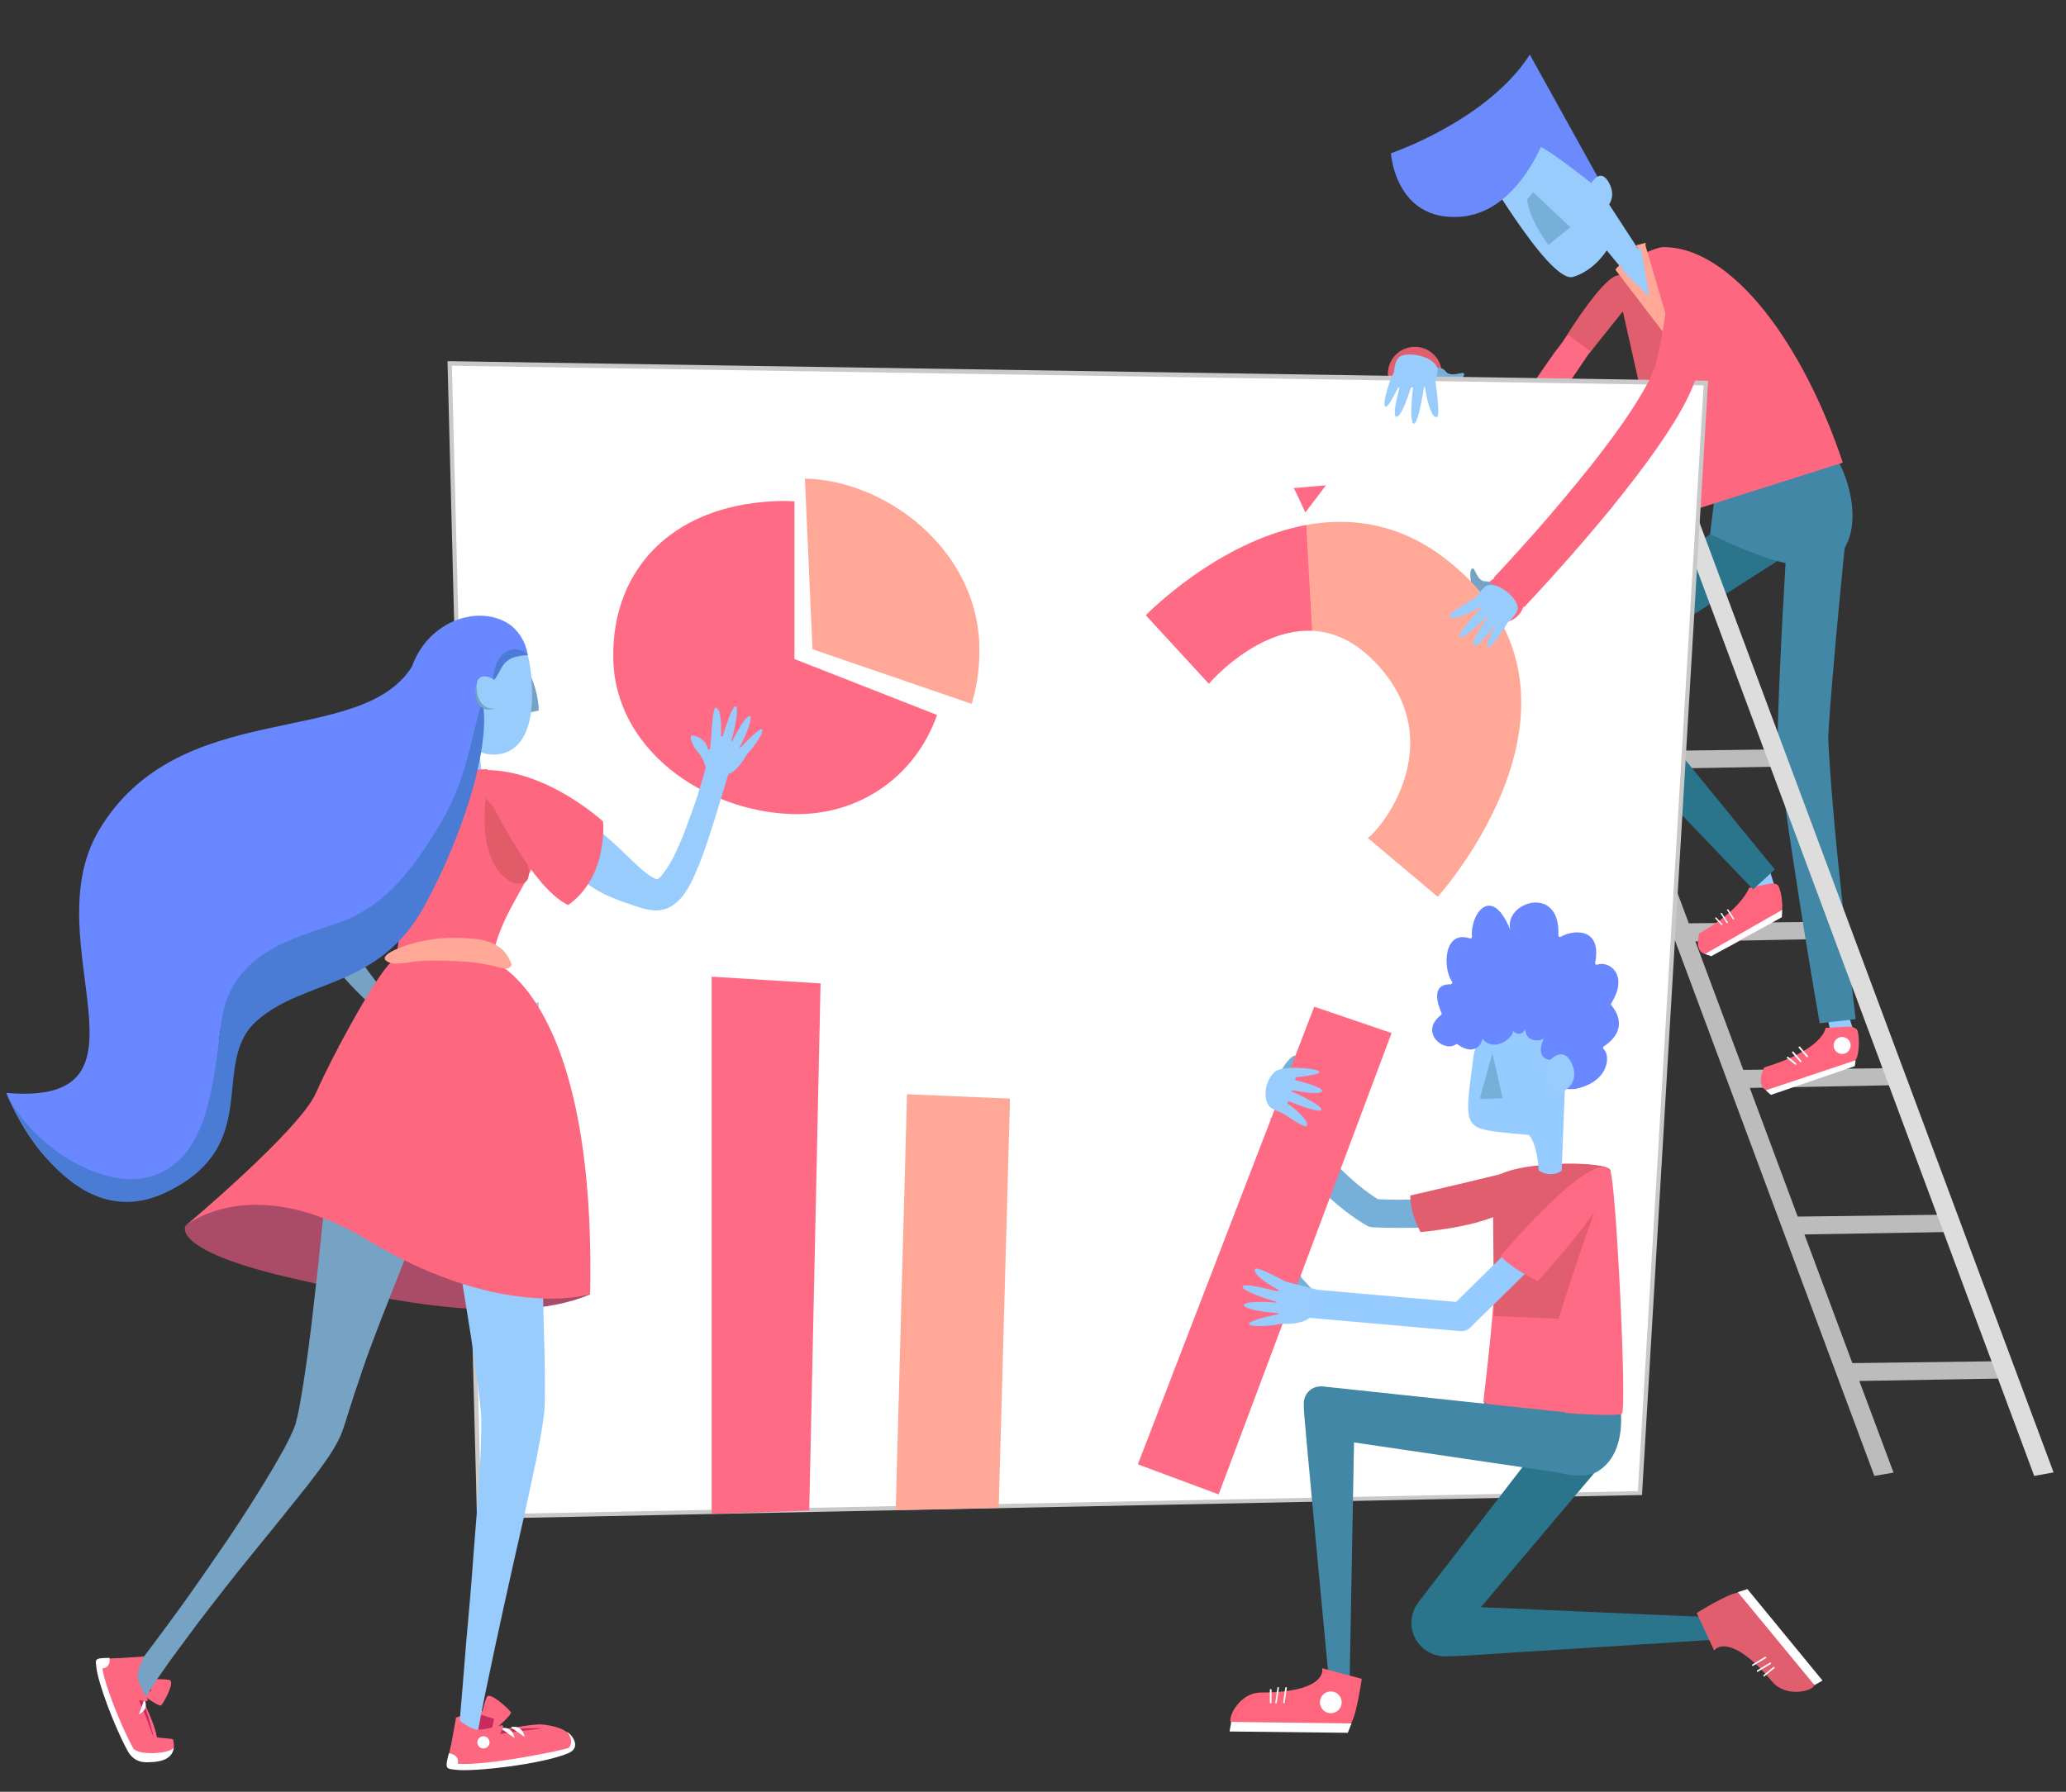 <?xml version="1.0" encoding="UTF-8"?>
<svg xmlns="http://www.w3.org/2000/svg" xmlns:xlink="http://www.w3.org/1999/xlink" version="1.1" id="Layer_1" x="0px" y="0px" viewBox="0 0 948.7 823" style="enable-background:new 0 0 948.7 823;" xml:space="preserve">
<rect x="0" y="0" width="948.7" height="823" fill="#333333" stroke="none"/>
<style type="text/css">
	.st0{fill:#BCBCBC;}
	.st1{fill:#95CBFF;}
	.st2{fill:#FF667E;}
	.st3{fill:#FFFFFF;}
	.st4{fill:#2A748C;}
	.st5{fill:#4287A5;}
	.st6{fill:#DDDDDD;}
	.st7{fill:#FD6880;}
	.st8{fill:#E15E6E;}
	.st9{fill:#97CCFD;}
	.st10{fill:#76AFD8;}
	.st11{fill:#6B8BFC;}
	.st12{fill:#FFA897;}
	.st13{fill:#FF6A84;}
	.st14{fill:#C9C9C9;}
	.st15{fill:#AA4B67;}
	.st16{fill:#C62A5E;}
	.st17{fill:#76A2C4;}
	.st18{fill:#6988FF;}
	.st19{fill:#4A7CD5;}
	.st20{fill:#E15B69;}
	.st21{fill:#005693;}
</style>
<g>
	<g>
		<path class="st0" d="M853.7,634.3l70.2-1.2l-3.7-7.9l-69.6,0.9l-22-59.1l70-1.2l-3.7-7.9l-69.4,0.9l-22-59.1l69.1-1.3l-3.6-7.8    l-68.5,0.8l-22-59l69.3-1.3l-3.7-7.8l-68.6,0.8l-26.4-70.8l69.7-1.2l-3.7-7.9l-69,0.9l-55.7-149.6l-7.6,4.4l177.9,478l8.8-1.5    l-16-42.9L853.7,634.3z"></path>
		<path class="st1" d="M812.6,399.8l3.2,10l-10.6,0.6l-2.1-9.2L812.6,399.8z"></path>
		<path class="st2" d="M803.2,407.8c0,0-3.5,10.1-22.9,20.9c-1.6,6-0.2,9.9,4.7,9.7c4.9-0.2,31.6-16.2,32.9-19.1    c1.4-2.8-0.3-12.3-1.9-13c-1.6-0.7-2.9-0.5-2.9-0.5L803.2,407.8L803.2,407.8z"></path>
		<path class="st3" d="M818.4,417.9l-35.5,20.3l2.9,1l32.4-17.9L818.4,417.9z M793.1,417.7c0.2-0.1,0.4-0.1,0.5,0l2.7,4.2    c0.1,0.1,0,0.3-0.1,0.4c-0.2,0.1-0.3,0.1-0.4,0l-2.7-4.2C792.9,418,793,417.8,793.1,417.7L793.1,417.7z M790.2,419.4    C790.2,419.4,790.2,419.3,790.2,419.4c0.2-0.1,0.4-0.1,0.5,0l2.7,4.2c0.1,0.1,0,0.3-0.1,0.4c-0.2,0.1-0.3,0.1-0.4,0l-2.7-4.2    C790,419.7,790.1,419.5,790.2,419.4L790.2,419.4z M787.7,421.4c0.1-0.1,0.3-0.1,0.4,0l2.8,3c0.1,0.1,0.1,0.3-0.1,0.4    s-0.3,0.1-0.4,0l-2.8-3C787.6,421.7,787.6,421.5,787.7,421.4z"></path>
		<path class="st4" d="M816.8,257.3l-85.2,54.4l1.7-12.1c3.6,4,7,8.2,10.3,12.4l10.2,12.5l20.4,24.9l40.8,50l-10,9.1l-89-93.1    c-5.8-6-5.5-15.5,0.5-21.3c0.5-0.5,1.1-1,1.6-1.4l1.2-0.8l82.9-58.4L816.8,257.3L816.8,257.3z"></path>
		<path class="st5" d="M787.9,223.7c0.1,0.2-2.8,21.8-2.6,21.8c2.3,0.3,43.1,23,57.5,11.1c15.8-13.2,4.4-45.4-4.5-52.5    c-0.3-0.2,0.1-4.5-0.3-4.2l-42.1,27.9c-0.2,0.1-0.3,0.4-0.2,0.6L787.9,223.7L787.9,223.7z"></path>
		<path class="st1" d="M848.3,464.6l3.2,10l-10.6,0.6l-2.1-9.2L848.3,464.6z"></path>
		<path class="st2" d="M838.3,472.1c0,0-0.6,9.8-28.2,18.2c-2.8,6.1-1.9,10.5,3.3,11.2c5.3,0.7,36.7-11.8,38.7-14.6    c2-2.8,1.9-13.2,0.3-14.3c-1.6-1.1-3-1.1-3-1.1L838.3,472.1L838.3,472.1z"></path>
		<circle class="st3" cx="845.9" cy="480.2" r="3.9"></circle>
		<path class="st3" d="M852.1,487l-41.3,13.8l2.4,2.1l38.5-13.2L852.1,487z M826,480.8c0.2-0.2,0.4-0.2,0.5-0.1l3.7,4.3    c0.1,0.1,0.1,0.3-0.1,0.5c-0.1,0.1-0.4,0.2-0.5,0l-3.7-4.3C825.9,481.2,825.9,480.9,826,480.8z M823,483.1    C823,483,823,483,823,483.1c0.2-0.2,0.4-0.2,0.5-0.1l3.7,4.3c0.1,0.1,0.1,0.3-0.1,0.5c-0.1,0.1-0.4,0.2-0.5,0l-3.7-4.3    C822.9,483.4,822.9,483.2,823,483.1z M820.6,485.5c0.1-0.2,0.3-0.2,0.5-0.1l3.7,3c0.1,0.1,0.1,0.3,0,0.5s-0.3,0.2-0.5,0.1l-3.7-3    C820.5,485.9,820.5,485.6,820.6,485.5z"></path>
		<path class="st5" d="M849.6,228l-3.2,30.2l-2.9,30.3c-0.9,10-1.8,20.2-2.6,30.2c-0.4,5-0.8,9.9-1.1,14.9l-0.2,3.6    c-0.1,1.2-0.1,2.4,0,3.5c0.1,2.3,0.2,4.8,0.4,7.2c0.6,9.8,1.4,19.8,2.3,29.8c0.9,10,1.9,20.1,3,30.1c2.1,20.1,4.5,40.2,6.8,60.3    l-16.5,1.9c-3.5-20-6.8-40.1-9.9-60.2c-1.6-10.1-3.1-20.1-4.6-30.2c-1.4-10.1-2.8-20.2-4-30.5c-0.3-2.5-0.6-5.2-0.7-7.8    c-0.1-1.3-0.1-2.6-0.1-4l0.1-3.9c0.1-5.2,0.3-10.2,0.5-15.4c0.4-10.2,0.9-20.4,1.4-30.5l1.7-30.4l1.9-30.4L849.6,228L849.6,228z"></path>
		<path class="st6" d="M943,676.3L763.8,195.5l-7.5,4.4l177.8,478L943,676.3z"></path>
		<path class="st7" d="M763.4,113.5c32.2-0.4,64.9,45.2,82.8,99L775.3,235c0,0-33.4-101.2-34-105.3    C746.5,120.8,755.5,114.9,763.4,113.5L763.4,113.5z"></path>
		<path class="st8" d="M758.5,142.6l24.2,44.8l-27.4,0.5L745.2,143l-15.4,19.3l-11.7-6.1c0,0,20.4-33.4,26.2-29.4    C750.3,130.8,758.5,142.6,758.5,142.6z"></path>
		<path class="st9" d="M759,124.8l-46.4-71.4l-36.1,16.4c0,0,34.6,60.7,45.8,57.4c9.9-2.9,15.5-12.2,15.5-12.2l14.6,17.7L759,124.8    L759,124.8z"></path>
		<path class="st10" d="M704,88.3l17.1,16.1l-10.1,8.1c0,0-9.1-12.2-9.7-20.9"></path>
		<path class="st11" d="M702.5,25.1l36.2,65.3c0,0-23.6-19.1-31.1-22.9c-5.6,12-17.5,30.9-37.5,32.1c-29.4,1.8-31.4-29.2-31.4-29.2    S682.9,55.5,702.5,25.1L702.5,25.1z"></path>
		<path class="st9" d="M743.4,124l8.7-9.9l2.7-0.8l7,28.9L743.4,124z"></path>
		<path class="st12" d="M742.3,123.2l1.4-1.5l1.4,2l-0.3,0.3l12.5,12.2l-3.7-22l-1.2,0.4l-1.1-1.9l4.4-1.2l-0.1,1.3l9.6,32.6    l-0.2,8.8l-5.4-7l-17.2-22.5l-0.6-0.8L742.3,123.2z"></path>
		<path class="st9" d="M726.6,92.6c0,0,6.4-19.3,12.2-8.7s-7.1,16-7.1,16"></path>
		<path class="st13" d="M730.3,161.4l-7.8,11.5c-2.7,3.8-5.3,7.6-7.8,11.5v0.1c-0.1,0.2-0.2,0.4-0.4,0.5c-0.4,0.5-0.5,0.6-0.7,0.8    l-0.6,0.5c-0.4,0.3-0.7,0.7-1.1,0.9c-0.7,0.6-1.5,1.1-2.2,1.6c-1.5,1-2.9,1.8-4.6,2.6c-3,1.5-6.1,2.7-9.3,3.5    c-6.3,1.8-12.7,2.4-18.9,2.5c-3.1,0-6.3-0.1-9.3-0.4c-1.5-0.1-3-0.4-4.6-0.5l-4.6-0.7c-6-1-11.9-2.6-17.6-4.5l2.5-9.6    c5.6,1.1,11.1,2,16.7,2.6l4.2,0.4c1.4,0.1,2.7,0.2,4.2,0.2c2.7,0.1,5.5,0.1,8.2,0c5.4-0.3,10.6-1,15.6-2.5    c2.4-0.7,4.7-1.7,6.9-2.8c1.1-0.6,2.1-1.2,3-1.8c0.4-0.3,0.9-0.6,1.3-1c0.2-0.2,0.4-0.3,0.5-0.5l0.2-0.2c0,0,0.2-0.2,0,0l-0.5,0.6    c2.6-3.9,5.3-7.7,8-11.6c1.3-1.9,2.7-3.9,4.2-5.7c1.4-1.9,2.7-3.7,4.3-5.7L730.3,161.4L730.3,161.4z"></path>
		<circle class="st8" cx="649.7" cy="171.7" r="12.4"></circle>
		<path class="st10" d="M656.6,169.3c0,0,5.1-1.5,7.1,1.1c2.6,3.5,8.1-0.2,8.6,1.3c0.7,2-7.2,6.5-12.5,7.4    C655.2,180,656.6,169.3,656.6,169.3L656.6,169.3z"></path>
		<path class="st3" d="M206.4,167l576.9,9L753,685.8l-533,10.7L206.4,167z"></path>
		<path class="st14" d="M219,697.6v-1l-13.5-530.7h1l577.9,9l-0.1,1L754,686.7h-0.9L219,697.6L219,697.6z M207.5,168L221,695.6    l531.1-10.7L782.3,177L207.5,168L207.5,168z"></path>
		<path class="st12" d="M416.5,502.6l47.3,2l-5.2,188l-47.3,1L416.5,502.6z"></path>
		<path class="st13" d="M326.8,448.6l50,3.1l-5.2,242.1l-44.8,1.5V448.6z M364.8,302.7v-72.4c-1.6-0.1-3.2-0.2-4.9-0.2    c-49.3,0.5-78.8,29.9-78.3,71.9c0.5,42.2,41.5,70.4,81.7,71.9c31.3,1.1,57.1-17.4,67-45.5L364.8,302.7L364.8,302.7z"></path>
		<path class="st12" d="M449.7,295.8c-1.5-43.4-42.5-75.1-80.1-76l3.5,78.4l73.1,25.1C448.8,314.8,450,305.5,449.7,295.8    L449.7,295.8z"></path>
		<path class="st9" d="M658.4,177.7c0,0,2.3-6.6,1.6-8.7c-1.8-5.6-14.6-8-17.8-4.7s-1.9,13.9-1.9,13.9L658.4,177.7z"></path>
		<path class="st9" d="M658.7,172.4c0,0,3,18.4,1.2,19.1c-3.6,1.3-6.6-16.9-5.7-18.5C655.2,171.4,658.7,172.4,658.7,172.4z"></path>
		<path class="st9" d="M654.6,173.2c0,0-2.9,21.2-5.3,21.4c-2.5,0.2-0.7-19.7,0.8-21.3C651.5,171.6,654.6,173.2,654.6,173.2z     M649.4,173.1c0,0-5.3,19.1-8.3,18.3c-2.2-0.5,2.1-17.4,3.9-18.7C646.6,171.4,649.4,173.1,649.4,173.1z"></path>
		<path class="st9" d="M645,171.5c0,0-7,16.1-8.8,15.3c-1.9-0.7,2.7-15.3,4.4-16.3C642.1,169.4,645,171.5,645,171.5z"></path>
		<path class="st15" d="M257.2,574c0,0,4.3,8.6,13.8,20.5c-39.5,17.1-111.1-1.7-133.4-6.6c-60.3-13.3-52.4-24.9-52.4-24.9    S164.6,490.3,257.2,574z"></path>
		<path class="st7" d="M44.5,765.6c1.1,7.5,9.9,28.2,14.9,38.8c1.3,2.8,8.3,4.5,9.3,4.2c4.3-0.9,13.1-0.3,10.8-9.6    c-0.1-0.6-7.4-0.6-7.5-1.2c-1.2-9.1-16.1-35.9-16.1-35.9S43.8,760.5,44.5,765.6z"></path>
		<path class="st7" d="M66.3,779.1c0,0,6.8,4.9,7.7,4.2c0.9-0.7,6.8-11.1,3.7-11.7c-3-0.5-13.2-0.7-14,1.4    C62.9,775.1,66.3,779.1,66.3,779.1z"></path>
		<path class="st16" d="M56.1,764.2l9.4-2.4l5.1,8l-0.4,7.9l-8.7,0.2L56.1,764.2z"></path>
		<path class="st7" d="M65.1,762.7l4.7,7.3l-0.4,6.9l-7.5,0.2l-4.8-12.4C57.1,764.7,65.1,762.7,65.1,762.7z M66,760.8l-10.8,2.7    l5.9,15.1l10-0.3l0.5-8.8L66,760.8z"></path>
		<path class="st16" d="M70.2,797.2c-0.6-1.7-1.2-3.4-1.9-5.2c-0.6-1.7-1.3-3.4-2-5.1c-0.7-1.7-1.5-3.3-2.1-5.1    c-0.6-1.7-1.2-3.4-1.6-5.3l0.1-0.1c1.1,1.5,2,3.1,2.8,4.8c0.8,1.6,1.3,3.4,1.9,5.2c0.6,1.7,1.1,3.5,1.6,5.3    c0.5,1.7,0.9,3.5,1.4,5.4C70.4,797.1,70.2,797.2,70.2,797.2z"></path>
		<path class="st3" d="M67.7,763.5c0,0,2.6,4.4-2.5,6.8 M66.3,780.6c0,0,2.6,4.4-2.5,6.8"></path>
		<path class="st17" d="M196.5,485.8c1.7,1.9,3,3.9,4.1,5.7c0.6,0.9,1,1.8,1.4,2.7c0.4,0.9,0.8,1.8,1.1,2.7c1.3,3.5,2,7.1,2.2,10.5    c0.5,6.9-1.7,13.4-3,20c-3.1,13.1-7.2,26.1-11.9,39c-2.3,6.5-4.9,12.9-7.4,19.3l-7.6,19.3c-2.4,6.4-5,12.9-7.3,19.4l-1.7,4.9    l-1.6,4.9l-1.7,4.9l-1.6,5l-1.6,5l-1.6,5.1l-0.9,2.6c-0.3,0.9-0.7,1.9-1.1,2.8l-0.3,0.7l-0.4,0.8l-0.4,0.8l-0.4,0.7    c-0.5,1-1,1.9-1.5,2.7c-2,3.4-4.2,6.4-6.2,9.2c-2.1,2.8-4.2,5.6-6.3,8.3c-8.5,10.7-17,21.2-25.5,31.6s-16.7,21-24.8,31.6    c-4,5.4-8,10.8-12,16.2l-5.8,8.3c-0.9,1.4-1.8,2.8-2.8,4.2l-2.7,4.3l-9.3-7.4l6.1-7.9l6-8c4-5.4,8-10.7,11.9-16.1    c7.8-10.8,15.4-21.8,22.9-32.8c7.4-11,14.6-22.3,21.2-33.5c1.6-2.8,3.2-5.7,4.8-8.5c1.5-2.8,2.9-5.7,4-8.3    c0.3-0.6,0.5-1.3,0.7-1.9l0.2-0.4l0.1-0.4l0.1-0.4l0.1-0.5c0.2-0.7,0.3-1.3,0.5-2l0.5-2.2c0.6-3,1.2-6.3,1.7-9.5    c1.1-6.5,2-13,2.9-19.6c0.9-6.6,1.7-13.2,2.4-19.8c1.6-13.2,2.9-26.4,4.3-39.8c1.3-13.3,2.6-26.5,3.9-39.9l1.8-20    c0.6-6.7,1.2-13.3,1.7-20L196.5,485.8L196.5,485.8z"></path>
		<path class="st7" d="M51.2,761.8l14.7-0.9c0,0-2.9,6.5-2.7,9.5c0.3,3,4.6,10.3,4.6,10.3c0.2,0.3-0.1,0.7-0.5,0.7l-13.6-2    C53.7,779.5,45.5,769.6,51.2,761.8z"></path>
		<path class="st3" d="M50.3,761.5c0,0,0.8,4.6-3.3,4.8c1.2,8,8.5,26.3,14.1,36.6c1.9,3.5,16.8,2.8,18.7-0.2    c-0.3,1.7-0.9,6.5-11.1,6.7c-2.3,0.1-7.1,0.4-10.2-5.4c-6.6-12.2-13.5-31.5-14.2-37.8C43.9,762.2,42.9,761.5,50.3,761.5z"></path>
		<path class="st7" d="M208.6,812.5c10.1,1,45.6-5.3,51-6.9c4.9-1.4,7.8-11.5-10.4-13.5c-7.3-0.8-41.4,7.4-41.4,7.4    S203.3,811.9,208.6,812.5z M228.3,793.4c0,0,6.8-5.8,6.3-6.9c-0.5-1.1-9.8-9.9-11.1-7c-1.2,3-4.3,13.5-2.1,14.9    C223.4,795.7,228.3,793.4,228.3,793.4z"></path>
		<path class="st16" d="M210.3,789.6l9.6-3.2l8,2.5l-2,9.1l-15.6,2V789.6z"></path>
		<path class="st7" d="M219.9,787.3l7,2.2l-1.7,7.8l-14.1,1.7v-8.8C211.1,790.2,219.9,787.3,219.9,787.3z M219.9,785.5l-10.5,3.4v12    l17.2-2.1l2.3-10.5L219.9,785.5z"></path>
		<path class="st16" d="M248.3,794c-3.9,0.4-7.8,0.9-11.7,1.4c-1.9,0.3-3.9,0.7-5.8,0.9s-3.9,0.4-5.9,0.3v-0.1    c1.8-0.8,3.7-1.3,5.7-1.7c1.9-0.4,4-0.5,5.9-0.6c4-0.3,7.8-0.5,11.8-0.4V794L248.3,794z"></path>
		<path class="st3" d="M234.5,793.3c0,0,5.3-1.5,6.4,4.5 M229.9,793.8c0,0,5.3-1.5,6.4,4.5"></path>
		<path class="st9" d="M247.4,460.4c-0.4,28.6,0.1,56.8,0.7,85.1l0.5,21.3l0.6,21.2c0.2,7.1,0.3,14.2,0.5,21.3    c0.2,7.1,0.4,14.2,0.5,21.4c0,3.6,0.1,7.2,0,10.9c0,1.8-0.1,3.9-0.2,5.8l-0.3,3l-0.4,2.8c-0.5,3.6-1.1,7.2-1.8,10.8    c-0.7,3.5-1.3,7.1-2.1,10.5l-4.5,20.9l-4.7,20.7l-4.6,20.7l-4.5,20.7c-2.9,13.8-5.9,27.6-8.3,41.4l-8.2-1.6l0.8-10.5l0.9-10.5    l1.7-21.1c1.3-14,2.5-28.1,3.5-42.1c1.1-14,2.3-28,3-41.6c0.2-3.4,0.3-6.9,0.4-10.2s0.1-6.7,0.1-9.7l-0.1-2.2l-0.2-1.9l-0.2-2    l-0.1-1.1l-0.1-1.2c-0.3-3.1-0.8-6.5-1.2-9.8c-1.8-13.6-4.1-27.4-6.3-41.1l-3.4-20.8l-3.3-20.8l-6.8-41.5    c-2.1-13.9-4.5-27.8-6.5-41.5C193,467.4,247.4,460.4,247.4,460.4z"></path>
		<path class="st7" d="M206.6,804.6l2.8-15.5c0,0,6,4.8,9.1,5.3c3.2,0.5,11.9-2,11.9-2c0.4-0.1,0.7,0.3,0.6,0.7l-5.6,13.6    C225.5,806.5,213.1,812.5,206.6,804.6L206.6,804.6z"></path>
		<path class="st3" d="M206.1,805.3c0,0,5,0.4,4.1,4.8c12.5,1.2,50-6.4,51.1-7.4c1.1-1.1,1.7-4.4-0.9-7.2c1.7,0.7,7,7,0.7,9.7    c-11.6,5.1-43.5,8.7-51.7,7.7C205,812.3,204.1,813,206.1,805.3L206.1,805.3z"></path>
		<ellipse class="st3" cx="222" cy="800.3" rx="2.8" ry="2.8"></ellipse>
		<path class="st17" d="M173.1,361.3l-20,53.4c0.4,2.3,1.2,4.7,2,6.9c0.4,1.1,0.9,2.2,1.4,3.3c0.5,1.1,1,2.2,1.5,3.2    c2.1,4.3,4.6,8.5,7.3,12.5c2.6,4.1,5.6,7.9,8.5,11.7l4.6,5.6l4.8,5.4c1.3,1.5,1.2,3.7-0.3,5.1c-1.4,1.2-3.4,1.2-4.8,0l-0.3-0.2    l-5.7-5c-1.8-1.7-3.7-3.4-5.6-5.2c-3.7-3.6-7.2-7.3-10.5-11.2c-3.5-4-6.8-8.3-9.6-12.9c-0.7-1.1-1.4-2.3-2.2-3.5    c-0.7-1.2-1.4-2.4-2.1-3.9l-1-2l-0.9-2.1c-0.3-0.7-0.6-1.5-0.9-2.3l-0.4-1.3l-0.2-0.8l-0.1-0.4l-0.2-0.8c-0.2-0.8-0.2-1.6,0-2.4    l0.8-5l9.7-57.3c1.2-7.1,7.9-11.8,15-10.6c0,0,0,0,0,0c7.1,1.2,11.8,7.9,10.6,15c0,0,0,0,0,0c-0.1,0.8-0.3,1.6-0.6,2.3    C173.9,358.6,173.1,361.3,173.1,361.3z M240,303.4c0,0,7.1,10.3,7.4,23l-5.2,1"></path>
		<path class="st9" d="M220.1,345.3c5.2,2.4,25.3,5.2,24.2-28.9c-1.3-42.7-26.1-30.7-26.1-30.7s-24.1,15.1-10.9,45.4l3.9,42.3    c1,4.8,10.7-2.8,11.6-5.5"></path>
		<path class="st7" d="M225.7,441.3c0,0,48,15.3,45.3,153.1c-9.8,3-48.9,7.4-101.6-24.5c-53.6-32.5-84.1-7-84.1-7    s52.3-43.8,59.8-60.9c7.5-17.1,27.2-53.3,34.5-60.1c5.9-5.4,4.8-29.7-4.2-46.9c-8.1-15.8-4.2-22.4-4.2-22.4s-8.2-10.5,0.7-14.3    c9.8-4.1,51.8-5,51.8-5s25.8,30.3,22.1,41.2C240.7,409.6,230,419.6,225.7,441.3z"></path>
		<path class="st18" d="M242.4,300.9c-4.6-26.2-43-23.6-53.3,5.4c-24.2,38-107,13-143.8,75.3c-30,51,31.4,126.7-42.4,120.4    c0,0,24.5,64.3,70.2,42.8s14.2-67.7,36.2-87.4c22-19.6,63.2-14.2,84.2-52.9c21-38.7,24.8-67.3,29.3-90.8    C233,310.2,226.5,302,242.4,300.9L242.4,300.9z"></path>
		<path class="st19" d="M76,547.8c45.7-21.6,19.9-59.4,41.9-78.9s56.2-14.4,77.2-53.1s33.8-85.9,23.7-100.5    c14.4,0.2,6.5-14.9,23.5-14.4c-2.6-4.2-16.7-6.3-16.1,16.5c-9.1,2-6.6,31.1-23.5,60c-15.9,27.2-29.1,40.1-47.9,46.7    c-18.8,6.6-49,13.2-53.1,45.2c-4.1,31.9-6.9,60.5-29.3,70c-22.4,9.5-57.6-11.9-69.6-37.4C2.9,501.9,30.3,569.4,76,547.8L76,547.8z    "></path>
		<path class="st17" d="M227.3,313.6c-0.4-1.5-10.4-4.4-8.9,5.9c1.5,9.8,10.6,5.8,10.3,4.6"></path>
		<path class="st9" d="M227.7,313.2c-0.4-1.6-10.2-6.6-8.7,4.3c1.4,10.4,10.4,8.1,10,6.8"></path>
		<path class="st12" d="M235,443.2c-4.2-12.3-16.1-12.2-25.7-12.4c-7.9-0.2-15.8,1.1-23.2,3.6c-2.5,0.8-14.5,5.2-7,7.8    c3.4,1.2,10.4-0.7,14.1-0.8c7.2-0.4,14.5-0.1,21.7,0.4C230.2,443.2,232.6,447.1,235,443.2L235,443.2z"></path>
		<path class="st20" d="M237.4,384c0,0,8.2,15.7,4.5,20.5c-3.7,4.9-23-2-18.8-38L237.4,384z"></path>
		<path class="st9" d="M255,363.4c8.1,6.9,16,14.2,23.9,21.3c4,3.5,7.8,7.1,11.6,10.8c1.9,1.8,3.7,3.5,5.8,5.2c1,0.8,2,1.5,2.9,2    c0.5,0.3,1,0.6,1.4,0.8s0.9,0.3,1.1,0.4c0.1,0,0.2,0,0.1,0.1h-0.1c0,0-0.1,0-0.1,0.1h-0.1c0.1,0,0.4-0.2,0.8-0.5    c0.7-0.5,1.4-1.3,2.1-2.2c1.5-2,2.9-4.1,4.1-6.3c1.2-2.2,2.3-4.7,3.4-7.1c1.1-2.4,2.1-4.9,3-7.4c1.9-5,3.7-10,5.4-15.1    c0.8-2.5,1.5-5.2,2.3-7.7l1.1-3.9l1-3.9l10.6,2.9c-3.3,10.6-6.3,21.1-9.8,31.7c-1.8,5.3-3.5,10.6-6,16.1c-1.2,2.7-2.4,5.6-4.4,8.6    c-1,1.5-2.1,3.1-4.1,4.9c-1,0.9-2.1,1.8-4,2.7l-0.4,0.2l-0.6,0.2c-0.4,0.2-0.8,0.3-1.2,0.4c-0.8,0.2-1.5,0.3-2.1,0.4    c-1.3,0.1-2.3,0.1-3.1,0c-1.4-0.2-2.8-0.4-4.2-0.8c-1-0.3-2-0.6-3-0.9c-1.8-0.6-3.4-1.2-5-1.7c-3-1-5.9-2.2-8.8-3.5    c-2.7-1.2-5.3-2.7-7.7-4.4c-0.6-0.4-1.2-0.8-1.7-1.3l-1.6-1.3l-3.1-2.8c-4.1-3.9-7.9-8-11.2-12.5c-3.4-4.5-6.5-9.2-8.9-14.7    L255,363.4L255,363.4z"></path>
		<path class="st7" d="M276.9,377.3c0,0-25.5-23.6-53.7-23.6c-2.1,0-0.6,8.6-0.6,8.6s20.1,44.7,38.3,53.4    C279.5,402.5,276.9,377.3,276.9,377.3z"></path>
		<path class="st9" d="M326.5,341.8c0,0,0.4-16.5,2.1-16.7c3.3-0.5,2.8,15.8,1.8,17C329.4,343.3,326.5,341.8,326.5,341.8    L326.5,341.8z"></path>
		<path class="st9" d="M330.6,342.5c0,0,5.1-18.2,7.1-18.1c2.3,0.1-1.6,17.3-3.1,18.5C333.3,344.2,330.6,342.5,330.6,342.5z"></path>
		<path class="st9" d="M334.6,343.8c0,0,7.3-15.8,9.8-14.8c1.8,0.7-4.4,14.9-6,15.8S334.6,343.8,334.6,343.8L334.6,343.8z"></path>
		<path class="st9" d="M338.3,345.3c0,0,10.3-11.5,11.7-10.3c1.4,1.2-6.6,12.1-8.3,12.4C340.1,347.7,338.3,345.3,338.3,345.3z"></path>
		<path class="st9" d="M333.4,355.7c5.1-0.3,9.6-9.4,9.6-9.4s-8.1-8.2-11.5-8.1c-3.3,0.1-4.9,0.7-4.9,0.7l-1.6,14.5    C325.1,353.4,331.2,355.9,333.4,355.7L333.4,355.7z"></path>
		<path class="st9" d="M324.5,353.7c0,0-1.6-6-3.9-8.1c-1.9-1.8-4.8-7.9-2.7-7.8c3.5,0.2,6.8,3.4,7,5.8c0.2,2.3,4.9-1.4,4.9-1.4    S329.8,354.9,324.5,353.7z"></path>
		<path class="st10" d="M642.4,564c-7.1,0-11.9-0.3-12.2-0.3c-0.9-0.1-1.8-0.3-2.6-0.8c-1.1-0.6-27.9-15.4-44.3-49.2l11.8-5.7    c12.8,26.2,32.6,39.7,37.6,42.8c13.2,0.7,45.2,0.4,58.2-9.1l7.8,10.5c-8.6,6.4-22.9,10.2-42.4,11.6    C651.7,563.9,647.1,564,642.4,564L642.4,564z"></path>
		<path class="st8" d="M647.6,549.1c0,0,38.4-8.7,53.5-13c3.3,11.6-1.7,25.1-48.8,29.8C649,559.6,647.6,554,647.6,549.1z"></path>
		<path class="st21" d="M667.6,668l-2.1-0.6L667.6,668z"></path>
		<path d="M667.6,668l-2.1-0.6L667.6,668z"></path>
		<path class="st4" d="M733,675.5l-63.7,75.4l-6-13.2c2.8-0.1,5.6,0,8.4,0.1l8.4,0.4l16.7,0.7l33.5,1.5l67,2.9l0.1,9.2l-67,4.3    l-33.4,2.1l-16.7,1.1c-5.6,0.3-11.1,0.8-16.7,0.8c-8.5,0-15.4-6.8-15.5-15.3c0-3.5,1.2-6.9,3.1-9.4l0.6-0.8l60.4-78.4L733,675.5    L733,675.5z"></path>
		<path class="st5" d="M683.1,637.3c0,0.2-5,21.4-4.7,21.5c2.3,0.5,40.6,27.1,56.1,16.5c17-11.6,8.7-44.8,0.6-52.7    c-0.3-0.3,0.5-4.4,0.1-4.2l-44.5,23.6c-0.2,0.1-0.3,0.3-0.3,0.5L683.1,637.3L683.1,637.3z"></path>
		<path class="st13" d="M686,543.6c-0.2-1.4,0.4-2.7,1.6-3.6c15.9-6.8,49-6.9,51.8-2.2c2.7,4.9,7.7,109.1,5.4,111.5    c-2.3,2.3-61.3-2.5-63.6-5.3C681.1,640.9,690.3,578.8,686,543.6L686,543.6z"></path>
		<path class="st8" d="M686,604.5l29.7,1.2c0,0,15.3-48.8,23.8-68c-0.1-5-49.7-4.6-54,4.7L686,604.5L686,604.5z"></path>
		<path class="st1" d="M683.7,519.3c7.2,1.2,18.1,1.9,18.3,2c4.8,4.8,5.2,21.9,4.5,26.3c-0.1,0.5,10.1,0.3,10.2,0l1.9-47.3    c0.1-2.9,0.4-10.6-1.7-20.4c-2-9.6-30.5-14.6-35.9-5.3c-2.8,5-4.1,7.6-4.5,11.6C673.1,512.1,671.9,517.3,683.7,519.3L683.7,519.3z    "></path>
		<path class="st10" d="M685.3,483.8l-5.6,20.1c-0.1,0.5,0.2,0.9,0.7,0.9l9.6-0.4"></path>
		<path class="st18" d="M694.4,473.2c2.6,1.3-9.1,13.5-15.6,1.2c-0.5-0.9,0.7-1.7,1.2-0.9c2.6,4.4-1.9,12.6-10.7,6.2    c-0.2-0.2-0.5-0.2-0.8,0c-5.4,3.9-17-5.5-6.8-13.5c0.3-0.2,0.4-0.7,0.2-1c-1.2-2.7-5.5-13.3,4.2-13.1c0.6,0,1-0.8,0.6-1.3    c-4.1-5.8-4.1-23.8,8.3-19.8c0.5,0.2,1-0.3,0.9-0.8c-0.8-10.7,9.6-25.1,18.3-1.3c-6.5-13.5,22.5-24.4,21.4,0.7    c0,0.6,0.6,1,1.1,0.7c4.7-3,19.1-5.1,15.8,11.9c-0.1,0.6,0.4,1.1,0.9,0.9c5.3-2,14.8,4.4,6.5,17.7c-0.2,0.3-0.2,0.7,0.1,1    c2.3,2.7,7.9,11.2-3.5,18.8c-0.4,0.3-0.5,1-0.1,1.3c3.2,2.8,2.7,15.1-13.2,18.3h-0.1c-7.2,0.4-10.6-0.6-7.7-12.3    c0.1-0.5-0.2-1.1-0.7-1c-3,0.3-10.8,0.1-5.2-11.3c1.1,3-12.6,5-8.2-7.3C702.4,470,699.4,478.3,694.4,473.2L694.4,473.2z"></path>
		<path class="st9" d="M709.4,490.9c-0.5-1.7,8.2-12.8,12.6-1.8c4.2,10.5-7.6,14.3-8,13"></path>
		<path class="st8" d="M704.5,536c0,0,6.9,7.2,14.4,0.4l-0.7,12.6l-13-0.5L704.5,536L704.5,536z"></path>
		<path class="st5" d="M716.5,676.5l-111.2-16.4l16.6-15.8c0.2,5.4,0,10.8-0.1,16.2l-0.3,16.3l-0.6,32.5l-1.2,65.1l-9.2,0.3    l-6.1-64.9l-3-32.4l-1.5-16.2l-0.7-8.1c-0.3-2.7-0.5-5.4-0.5-8.1v-0.4c0-4.3,3.4-7.8,7.7-7.8h0.9l111.5,11.9L716.5,676.5    L716.5,676.5z"></path>
		<path class="st2" d="M625.3,771.1c0,0-2.6,18.8-5.5,21.2c-2.8,2.3-53.2,0.8-54.6-1.3c-1.4-2.1,3.9-13.6,13.9-13.6    c30.4,0,28.4-10.9,27.9-11.2L625.3,771.1L625.3,771.1z"></path>
		<circle class="st3" cx="611.1" cy="781.9" r="5"></circle>
		<path class="st3" d="M620.6,791.6l-1.7,4.3l-54.3-0.6l0.8-4.4L620.6,791.6z M590.5,774.9C590.5,774.9,590.6,774.9,590.5,774.9    c0.3,0,0.4,0.2,0.4,0.4l-1,6.8c0,0.2-0.2,0.3-0.4,0.3s-0.3-0.2-0.3-0.4l1-6.8C590.2,775,590.3,774.9,590.5,774.9z M586.9,774.9    c0.3,0,0.4,0.2,0.4,0.4l-1,6.8c0,0.2-0.2,0.3-0.4,0.3c-0.2,0-0.3-0.2-0.3-0.4l1-6.8C586.5,775,586.7,774.9,586.9,774.9z     M583.5,775.8c0.2,0,0.4,0.2,0.4,0.4v5.8c0,0.2-0.2,0.4-0.4,0.4c-0.2,0-0.4-0.2-0.4-0.4v-5.8C583.1,776,583.3,775.8,583.5,775.8z"></path>
		<path class="st8" d="M779.1,740.9c0,0,16.1-10.1,19.8-9.4c3.6,0.7,34.9,40.1,34.1,42.7c-0.7,2.5-12.9,5.8-19.3-1.9    c-19.6-23.3-26.7-14.6-26.5-14.1L779.1,740.9L779.1,740.9z"></path>
		<path class="st3" d="M798,731.3l4.4-1.4l34.5,42l-3.7,2.1L798,731.3z M804.6,765.1C804.6,765.1,804.5,765.1,804.6,765.1    c-0.1-0.2-0.1-0.5,0.1-0.6l5.8-3.5c0.2-0.1,0.4,0,0.5,0.1c0.1,0.2,0.1,0.4-0.1,0.5l-5.8,3.5C804.9,765.3,804.7,765.2,804.6,765.1z     M806.8,767.8c-0.1-0.2-0.1-0.5,0.1-0.6l5.8-3.5c0.2-0.1,0.4-0.1,0.5,0.1c0.1,0.2,0.1,0.4-0.1,0.5l-5.8,3.5    C807.2,768,807,768,806.8,767.8z M809.8,769.9c-0.1-0.2-0.1-0.4,0-0.5l4.5-3.7c0.2-0.1,0.4-0.1,0.5,0c0.1,0.2,0.1,0.4,0,0.5    l-4.5,3.7C810.2,770.1,809.9,770.1,809.8,769.9z"></path>
		<path class="st10" d="M601.1,596.4c0.3-8.7,8,3.4-3.1-9.1c-1.9-2.1-2.4-9.7-3.9-8.1c-2.6,2.8-2.6,7.8-1,9.7    c1.6,1.9-4.8,2.6-4.8,2.6S598,601.3,601.1,596.4L601.1,596.4z M582.3,498.8c0,0,5.2-4.3,6.3-7.3c1-2.7,5.8-8.2,6.6-6.2    c1.4,3.6-0.4,8.3-2.6,9.4c-2.2,1.2,3.4,4.2,3.4,4.2S583.5,504.6,582.3,498.8L582.3,498.8z"></path>
		<path class="st13" d="M603.5,462.4l35.5,12.1l-79.4,211.9l-37.1-13.8L603.5,462.4z"></path>
		<path class="st9" d="M593.1,590.2c0,0-15.5-8.8-16.7-7.4c-2.4,2.8,13,11.6,14.7,11.2C592.9,593.6,593.1,590.2,593.1,590.2z"></path>
		<path class="st9" d="M591.4,594.4c0,0-19.7-5.6-20.8-3.6c-1.2,2.1,16.9,8.2,18.9,7.6C591.6,597.8,591.4,594.4,591.4,594.4    L591.4,594.4z"></path>
		<path class="st9" d="M590.5,598.7c0,0-18.7-2.1-19.3,0.8c-0.3,2.1,16.2,4.4,17.9,3.3C591,601.8,590.5,598.7,590.5,598.7z"></path>
		<path class="st9" d="M589.6,603.1c0,0-16.4,3.1-16.1,5c0.3,1.9,14.9,0.7,16.1-0.7C590.9,606,589.6,603.1,589.6,603.1L589.6,603.1z    "></path>
		<path class="st9" d="M602.1,604.4c-3.1,4.5-14.2,3.6-14.2,3.6s-3-12.2-1-15.2c2-3,3.3-4.2,3.3-4.2l14.4,3.7    C604.7,592.4,603.4,602.4,602.1,604.4L602.1,604.4z"></path>
		<path class="st1" d="M671.1,611.4h-0.6l-69.3-6.1l1.1-13.1l66.3,5.8l54.9-54l9.2,9.3l-57.2,56.1    C674.4,610.7,672.8,611.4,671.1,611.4L671.1,611.4z"></path>
		<path class="st13" d="M689.1,576.8c0,0,39.6-46.6,49-40c9.8,6.9-28.5,47.4-31.9,51.6C699.8,585.4,692,580.6,689.1,576.8z"></path>
		<path class="st9" d="M584.2,507.8c0,0,14.3,10.7,15.7,9.4c2.7-2.5-11.5-13-13.2-13C584.9,504.4,584.2,507.8,584.2,507.8    L584.2,507.8z M586.5,503.7c0,0,18.8,8,20.2,6.2c1.4-2-15.8-10.2-17.8-9.8C586.7,500.4,586.5,503.7,586.5,503.7z"></path>
		<path class="st9" d="M587.9,499.6c0,0,18.3,4.4,19.2,1.5c0.6-2-15.6-6.3-17.4-5.5C587.8,496.5,587.9,499.6,587.9,499.6z"></path>
		<path class="st9" d="M589.2,495.3c0,0,16.7-1.1,16.6-2.9c-0.1-1.9-14.7-2.5-16.1-1.3C588.4,492.3,589.2,495.3,589.2,495.3    L589.2,495.3z"></path>
		<path class="st9" d="M596.4,490.6c0,0-8.4-0.4-10.7,1.5c-4.4,3.5-6.2,11.5-2.9,16c1,1.4,6.9,3.5,6.9,3.5L596.4,490.6L596.4,490.6z    "></path>
		<path class="st7" d="M765.7,138.1l19.3,2.6l-0.2,1.5c-0.8,5.4-1.6,10.8-2.6,16.1c-0.6,3.6-1.4,7.2-2.2,10.8    c-0.5,2.2-1,4.1-1.6,5.6c-4,11.4-13.5,26.4-27.4,44.6c-3.8,4.9-7.6,9.8-11.5,14.6c-8.8,10.7-17.9,21.2-27.2,31.5    c-3.8,4.2-7.6,8.3-11.5,12.5l-0.9,1l-14.1-13.4l0.8-0.9c3.8-4,7.5-8.1,11.2-12.2c9.1-10,17.9-20.3,26.5-30.8    c3.8-4.6,7.5-9.3,11.2-14.1c12.7-16.6,21.4-30.3,24.5-39.2c0.3-0.8,0.6-2,1-3.7c0.7-3.2,1.4-6.5,2-9.8c0.9-5.1,1.7-10.3,2.5-15.5    L765.7,138.1L765.7,138.1z"></path>
		
			<ellipse transform="matrix(7.406516e-02 -0.997 0.997 7.406516e-02 364.931 943.113)" class="st7" cx="690.3" cy="275" rx="10.5" ry="9.9"></ellipse>
		<path class="st17" d="M687.4,271.8c0,0-1.8-4.9-5.1-4.8c-4.3,0.1-4.7-6.3-6.2-5.9c-1.9,0.6-0.7,9.4,1.7,14    C680,279.2,687.4,271.8,687.4,271.8z"></path>
		<path class="st13" d="M594,224.2c0.7,0.7,5.4,11.2,5.4,11.2l9.5-12.5L594,224.2L594,224.2z"></path>
		<path class="st12" d="M526.2,282.6l28.9,31.4c0,0,39.6-46.6,75.4-10.8c35.8,35.8,5.4,75.9-2.4,81.7l32.1,27    c0,0,82.5-91.2,5.5-153.7C600.6,205.3,526.2,282.6,526.2,282.6L526.2,282.6z"></path>
		<path class="st13" d="M599.8,241.2c-40.9,7.6-73.6,41.4-73.6,41.4l28.9,31.4c0,0,21.7-25.5,47.4-24.3L599.8,241.2z"></path>
		<path class="st9" d="M677.2,275.3c0,0,3.6-5.7,5.7-6.4c5.3-1.9,14.7,6.4,14,10.8c-0.7,4.5-9.4,9.6-9.4,9.6L677.2,275.3z"></path>
		<path class="st9" d="M680.9,272.7c0,0-15.8,8.5-15.3,10.3c1.1,3.5,16.7-5,17.4-6.6C683.8,274.8,680.9,272.7,680.9,272.7z"></path>
		<path class="st9" d="M683.3,275.9c0,0-14.4,14.7-13.2,16.6c1.3,2.1,15.4-11,15.8-13.2C686.3,277.4,683.3,275.9,683.3,275.9    L683.3,275.9z"></path>
		<path class="st9" d="M685.9,279.5c0,0-11.3,15.2-9,17.1c1.7,1.3,12-11.9,12-14C689,280.6,685.9,279.5,685.9,279.5L685.9,279.5z"></path>
		<path class="st9" d="M689.5,281.5c0,0-8.1,14.8-6.5,15.7c1.7,1,10-11.1,9.8-13C692.6,282.4,689.5,281.5,689.5,281.5z"></path>
	</g>
</g>
</svg>
